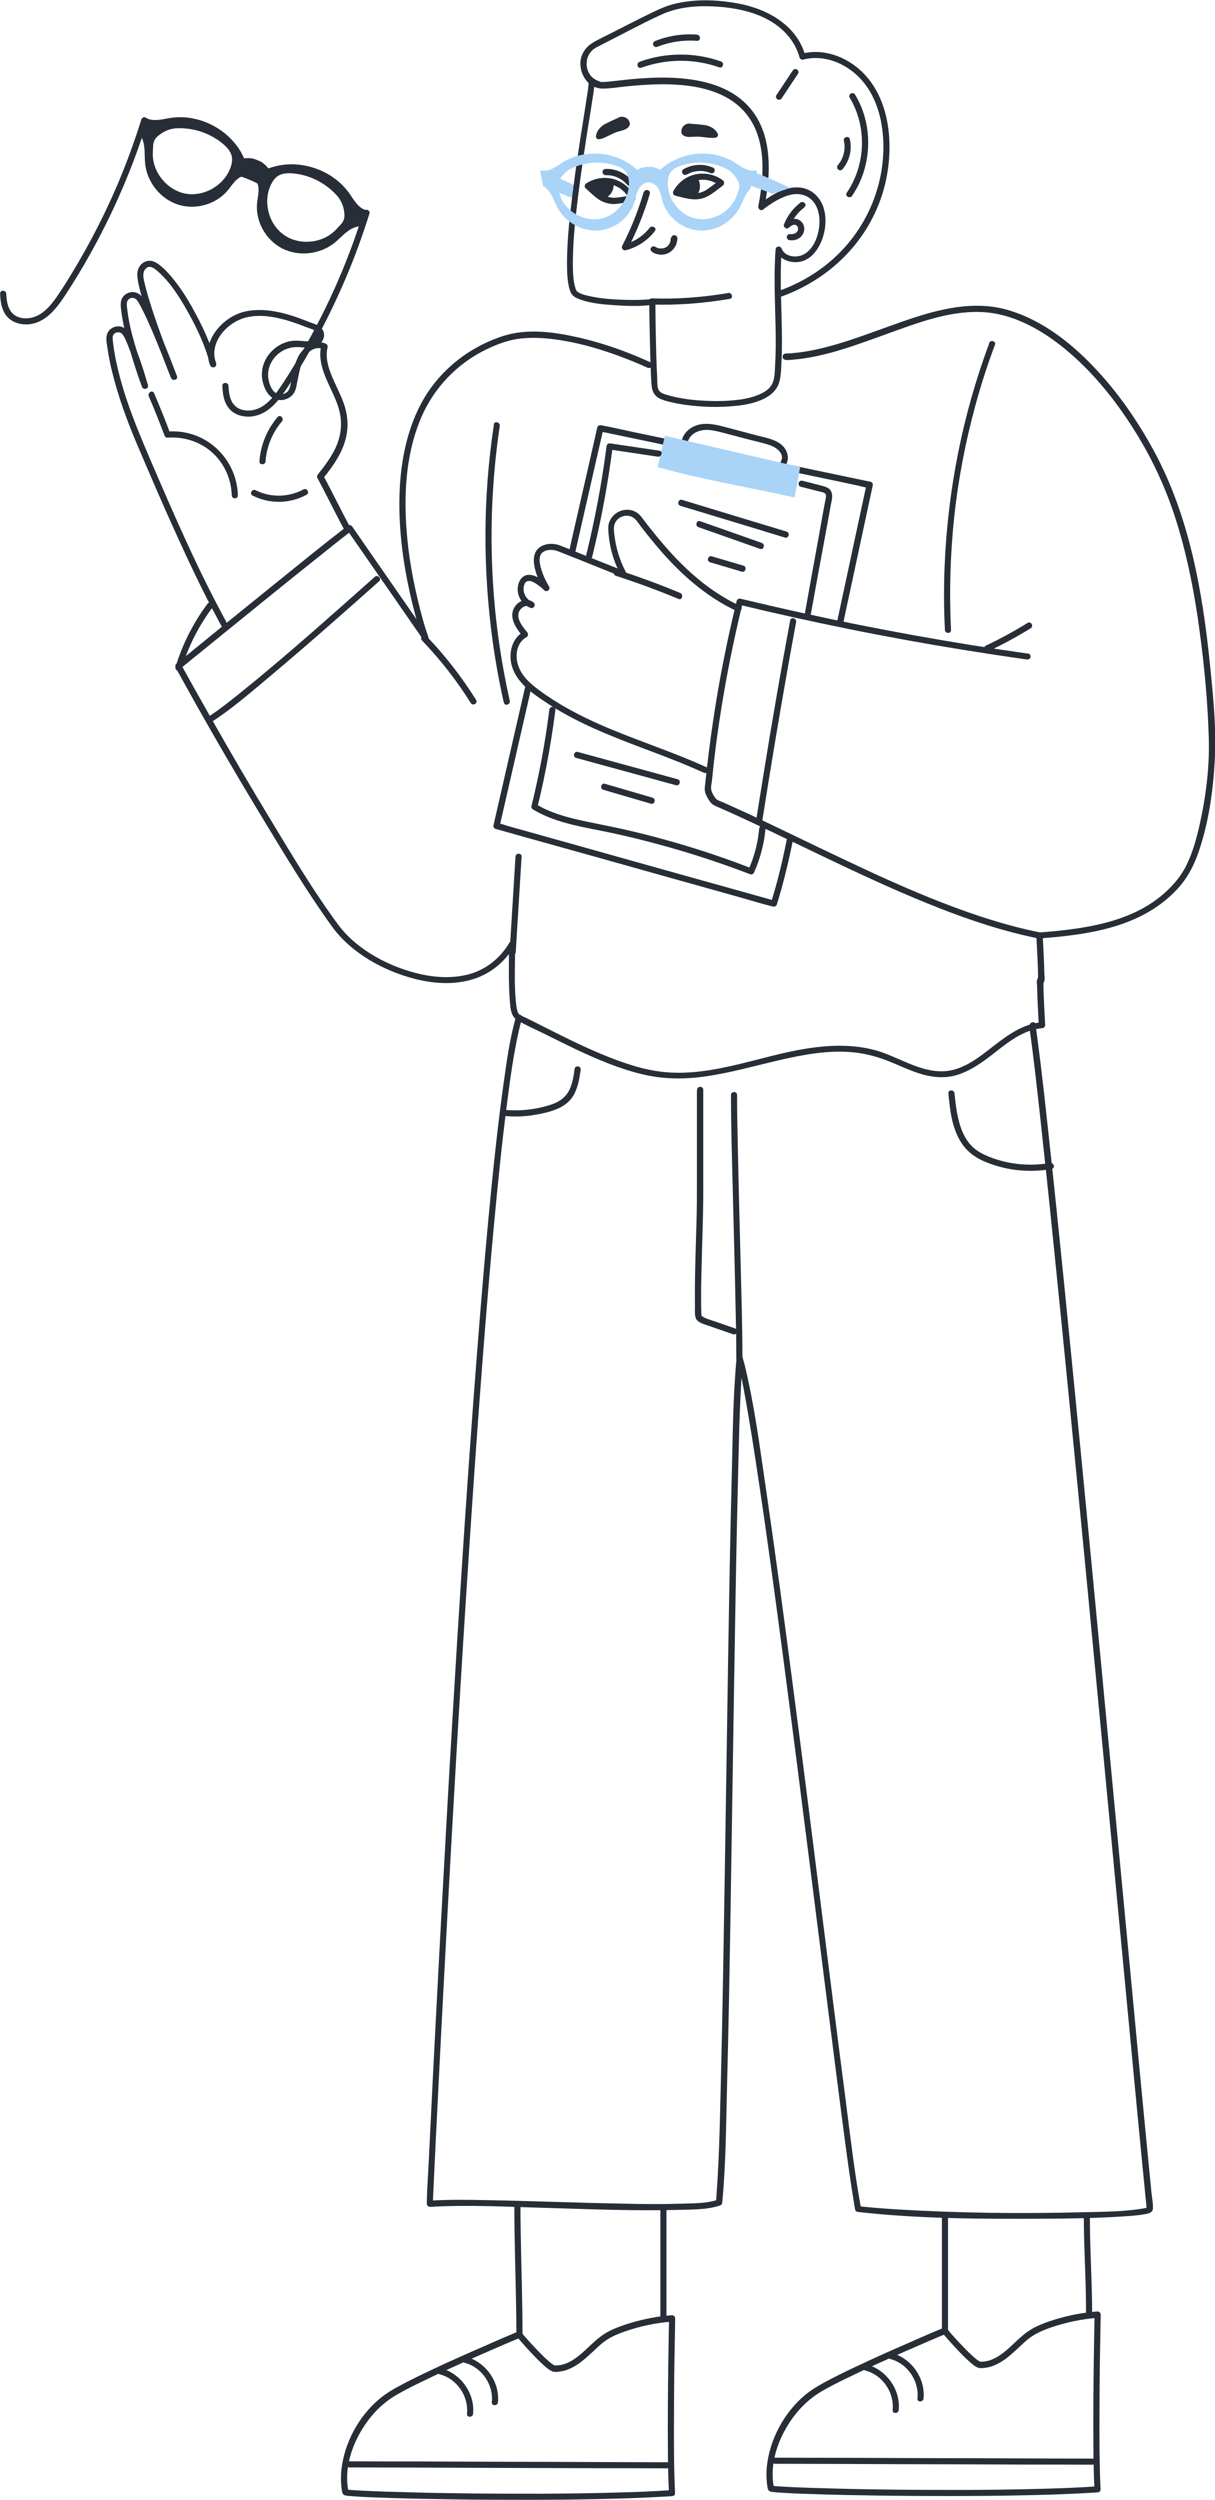 <?xml version="1.0" encoding="UTF-8"?> <svg xmlns="http://www.w3.org/2000/svg" id="_Слой_2" viewBox="0 0 93.43 192.19"> <defs> <style>.cls-1{fill:#a9d4f7;}.cls-2{fill:#272e38;}</style> </defs> <g id="_Слой_2-2"> <g> <path class="cls-2" d="m60.45,35.71c.29-.51.08-1.16-.36-1.52-.53-.44-1.27-.55-1.91-.72-.76-.2-1.51-.4-2.27-.6-.71-.19-1.48-.4-2.21-.21-.61.16-1.17.62-1.28,1.26-.05.3.41.43.46.13.08-.47.46-.79.9-.92.6-.18,1.24-.01,1.82.14.64.17,1.29.34,1.93.51.58.15,1.19.27,1.76.48.45.17,1.07.66.76,1.2-.15.27.26.5.41.24h0Z"></path> <path class="cls-1" d="m44.41,14.37c-.96-.48-1.4-.67-2.43-1l.1,1.09,1.95.78.37-.88Z"></path> <path class="cls-2" d="m45.26,6.39c0,.1-.01.21-.03.31,0,.02,0,.04,0,.06,0,.06,0-.02,0,.01,0,.05-.01.1-.02.14-.02.11-.03.23-.05.34-.1.64-.2,1.28-.3,1.92-.29,1.82-.57,3.64-.8,5.47-.23,1.79-.44,3.6-.46,5.41,0,.64,0,1.29.13,1.91.04.21.1.44.21.62.16.25.47.38.74.47.84.29,1.77.36,2.65.42.84.05,1.69.09,2.53,0,.12-.01.25-.03.37-.05-.1-.08-.2-.15-.3-.23,0,1.07.02,2.14.05,3.21.03,1.06.04,2.13.12,3.19.03.43.18.8.57,1.02.3.16.65.25.98.32.71.17,1.44.26,2.16.31.79.06,1.59.06,2.37,0,.68-.05,1.38-.14,2.02-.36.78-.27,1.52-.71,1.74-1.56.12-.47.13-.98.15-1.46.03-.52.04-1.04.04-1.55,0-2.39-.19-4.77-.02-7.16-.16.02-.31.04-.47.06.3.75,1.14,1.06,1.9.91.88-.18,1.45-1.02,1.72-1.83.26-.78.31-1.69.02-2.46-.31-.8-.98-1.36-1.85-1.42-1.11-.08-2.17.63-3.01,1.26.12.09.23.18.35.27.32-1.56.48-3.2.2-4.78-.2-1.11-.66-2.17-1.43-3-.68-.74-1.55-1.26-2.49-1.59-.95-.34-1.95-.5-2.96-.57-.95-.06-1.9-.04-2.85.03-.74.05-1.47.14-2.2.22-.23.02-.45.05-.68.05-.04,0-.08,0-.12,0-.08,0,.02.02-.03,0-.31-.11-.59-.23-.8-.5-.43-.56-.4-1.4.1-1.9.16-.16.35-.26.55-.36.26-.13.52-.27.78-.4.54-.28,1.08-.56,1.61-.83.81-.41,1.63-.84,2.46-1.21,1.04-.47,2.26-.64,3.43-.62,2.31.03,5.01.55,6.46,2.53.31.42.54.89.68,1.4.03.13.17.2.29.17,1.67-.43,3.43.35,4.52,1.61,1.22,1.4,1.65,3.35,1.64,5.17-.02,3.13-1.33,6.13-3.59,8.29-1.29,1.23-2.84,2.15-4.52,2.74-.29.1-.16.56.13.46,3.13-1.09,5.82-3.33,7.26-6.33.72-1.48,1.12-3.1,1.18-4.74.08-1.92-.3-3.96-1.46-5.53-1.19-1.61-3.29-2.64-5.29-2.12.1.06.19.11.29.17-.63-2.36-2.95-3.63-5.2-4.04-1.26-.23-2.58-.32-3.86-.15-.63.08-1.26.22-1.85.46-.33.13-.65.29-.97.44-.99.48-1.96.98-2.94,1.48-.52.27-1.07.51-1.57.82-.36.22-.63.54-.79.93-.43,1.1.34,2.59,1.61,2.57.57,0,1.15-.1,1.72-.16.89-.09,1.78-.16,2.67-.17,1.01-.01,2.01.05,2.98.25.98.21,1.9.54,2.71,1.13.82.59,1.44,1.44,1.78,2.4.48,1.35.48,2.83.31,4.24-.06.45-.13.9-.22,1.35-.04.18.17.4.35.27.66-.5,1.39-.99,2.21-1.16.72-.15,1.45.11,1.83.77.33.57.37,1.29.26,1.93-.13.7-.45,1.48-1.09,1.86-.54.33-1.49.27-1.76-.4-.1-.25-.45-.21-.47.06-.15,1.99-.04,3.99,0,5.99.02,1,.02,2-.04,2.99-.03.44-.02.94-.22,1.35-.17.35-.49.57-.83.74-.57.28-1.21.42-1.84.49-.74.09-1.48.11-2.22.08-.71-.02-1.42-.08-2.12-.21-.3-.05-.61-.12-.9-.2-.32-.09-.75-.17-.86-.52-.08-.23-.06-.49-.07-.73-.01-.29-.02-.57-.04-.86-.02-.56-.04-1.12-.05-1.68-.03-1.14-.05-2.27-.05-3.41,0-.16-.15-.26-.3-.23-.14.03-.16.03-.3.04-.16.02-.33.02-.49.03-.43.02-.86.01-1.29,0-.92-.03-1.85-.09-2.75-.3-.3-.07-.61-.14-.86-.32-.04-.03-.09-.09-.11-.14.01.03-.01-.03-.02-.04,0-.02-.02-.04-.02-.07-.02-.05-.03-.1-.05-.16-.14-.54-.15-1.11-.16-1.7,0-1.74.19-3.49.4-5.21.22-1.81.5-3.61.78-5.41.11-.67.22-1.34.32-2.01.06-.39.13-.78.16-1.18,0-.04,0-.07,0-.11-.01-.3-.49-.31-.47,0h0Z"></path> <path class="cls-2" d="m55.58,13.86c-.61-.46-1.43-.62-2.17-.44-.69.17-1.29.65-1.63,1.27-.07.13-.01.31.14.35.67.16,1.37.41,2.06.22.6-.16,1.11-.63,1.6-.99.24-.18,0-.59-.24-.41-.2.15-.4.29-.6.44-.26.19-.52.4-.83.49-.61.19-1.26-.06-1.86-.21.05.12.09.23.14.35.29-.52.77-.9,1.35-1.05.63-.16,1.29,0,1.8.39.24.18.48-.23.24-.41Z"></path> <path class="cls-2" d="m53.65,13.72c.25.37.23.91-.05,1.26-.91.15-1.01-.28-1.49-.26.34-.42.92-.87,1.42-1.05l.11.05Z"></path> <path class="cls-2" d="m52.81,13.42c.54-.31,1.23-.37,1.8-.12.12.05.25.04.32-.09.06-.1.03-.27-.09-.32-.74-.32-1.59-.28-2.28.12-.26.15-.03.56.24.41h0Z"></path> <path class="cls-2" d="m48.82,15.15c-.3-.64-.87-1.13-1.53-1.35-.73-.24-1.57-.12-2.21.3-.12.08-.17.27-.05.37.32.29.64.61,1,.86.39.26.88.39,1.34.35.21-.02.42-.06.63-.09.23-.03.46-.06.69-.1.13-.02.2-.18.17-.29-.04-.14-.17-.18-.29-.17-.25.04-.5.07-.75.11-.32.05-.6.1-.92.03-.62-.13-1.07-.64-1.52-1.04-.02.12-.03.25-.05.37.55-.36,1.23-.46,1.85-.26.56.18,1,.61,1.25,1.13.13.28.54.04.41-.24Z"></path> <path class="cls-2" d="m47.18,14.13c.05.45-.21.91-.63,1.09-.87-.29-.76-.72-1.2-.92.49-.22,1.22-.34,1.75-.26l.07.1Z"></path> <path class="cls-2" d="m46.56,13.47c.65-.03,1.28.26,1.7.77.08.1.25.08.34,0,.1-.1.08-.24,0-.34-.49-.6-1.26-.94-2.03-.91-.13,0-.24.11-.24.24,0,.12.11.24.24.24h0Z"></path> <path class="cls-2" d="m53.06,9.5c-.38-.03-.71.29-.66.67,0,.07.03.13.07.17.12.13.31.18.48.19.18,0,.35-.02.53-.02.47-.02.95.11,1.42.09.12,0,.26-.04.3-.15.03-.08,0-.18-.05-.25-.16-.27-.45-.45-.75-.54-.19-.06-.89-.12-1.34-.15Z"></path> <path class="cls-2" d="m47.57,9.03c.35-.15.77.03.85.4.02.07.02.14,0,.19-.07.17-.23.28-.39.35-.16.07-.34.1-.51.15-.45.14-.85.42-1.31.56-.11.03-.25.05-.33-.04-.06-.07-.06-.17-.04-.25.06-.31.27-.57.53-.76.16-.12.8-.41,1.21-.59Z"></path> <path class="cls-2" d="m61.58,15.55c-.59.45-1.03,1.03-1.3,1.71-.04.1.03.22.11.27.1.06.21.03.29-.04.12-.1.27-.22.43-.21.12,0,.22.11.25.23.08.32-.28.53-.56.49-.13-.02-.25.03-.29.17-.03.11.04.27.17.29.32.05.64-.01.89-.24.22-.21.33-.54.25-.83-.07-.28-.32-.52-.61-.56-.34-.05-.63.13-.87.34l.4.23c.22-.56.6-1.06,1.08-1.43.1-.08.16-.2.09-.32-.06-.1-.22-.16-.32-.09h0Z"></path> <path class="cls-2" d="m60.4,27.69c2.63-.1,5.14-1.06,7.59-1.94,2.37-.85,4.88-1.86,7.45-1.76,2.51.09,4.86,1.47,6.72,3.06,2.02,1.72,3.7,3.84,5.1,6.08,1.4,2.23,2.48,4.6,3.25,7.11.84,2.73,1.38,5.56,1.75,8.39.36,2.66.61,5.37.69,8.05.07,2.2-.2,4.44-.67,6.58-.23,1.05-.51,2.1-.96,3.08-.47,1.03-1.21,1.87-2.08,2.58-2.06,1.67-4.75,2.28-7.33,2.58-.66.08-1.32.14-1.98.19-.12,0-.24.1-.24.24.05.93.1,1.87.13,2.8,0,.18,0,.35,0,.53,0,.02-.02.09,0,.11-.05-.1.42-.23.42-.08,0-.19-.31-.21-.41-.11-.15.14-.09.49-.08.66.02,1,.08,1.99.13,2.99l.24-.24c-1.44.12-2.61.97-3.72,1.83-1.12.87-2.34,1.87-3.82,1.94-1.88.08-3.53-1.14-5.28-1.62-1.74-.47-3.55-.4-5.31-.12-3.57.57-7.15,2.14-10.82,1.81-1.68-.15-3.32-.73-4.87-1.37-1.6-.66-3.15-1.45-4.7-2.23-.39-.2-.77-.39-1.16-.58-.16-.08-.43-.18-.53-.28-.13-.14-.18-.46-.21-.69-.19-1.54-.08-3.14-.09-4.68,0-.24-.32-.32-.44-.12-.69,1.16-1.73,2.02-3.03,2.4-1.23.35-2.54.29-3.78.02-2.37-.53-4.91-1.85-6.38-3.84-1.89-2.57-3.54-5.34-5.19-8.07-1.56-2.57-3.07-5.16-4.55-7.77-.78-1.37-1.55-2.74-2.31-4.12-.01.1-.02.19-.04.29,1.26-1.02,2.51-2.04,3.77-3.06,2.25-1.83,4.51-3.66,6.78-5.47.85-.68,1.7-1.37,2.57-2.03-.11-.03-.22-.06-.32-.09,1.64,2.37,3.29,4.74,4.93,7.11.29.42.59.85.88,1.27.14.21.53.09.43-.18-.32-.89-.56-1.81-.78-2.73-.51-2.09-.85-4.22-.94-6.37-.11-2.49.12-5.06,1.04-7.4.98-2.49,2.82-4.47,5.24-5.62.73-.35,1.51-.64,2.31-.76.94-.14,1.92-.09,2.86.03,2.02.27,4.01.89,5.9,1.65.41.17.82.34,1.23.53.28.13.52-.28.24-.41-1.81-.83-3.71-1.51-5.66-1.94-1.83-.41-3.88-.68-5.71-.08-2.67.88-4.93,2.68-6.27,5.17-1.22,2.29-1.65,4.93-1.68,7.5-.02,2.34.28,4.67.78,6.95.17.8.38,1.6.6,2.39.07.25.15.5.23.75.04.12.06.3.13.4,0,.01.01.04.02.05.14-.06.29-.12.43-.18-1.64-2.37-3.29-4.74-4.93-7.11-.29-.42-.59-.85-.88-1.27-.07-.1-.22-.17-.32-.09-1.86,1.41-3.66,2.9-5.48,4.36-2.12,1.71-4.24,3.43-6.35,5.15-.46.38-.92.75-1.39,1.13-.08.07-.08.2-.04.29,2.12,3.88,4.34,7.71,6.63,11.49,1.72,2.84,3.44,5.71,5.38,8.4,1.47,2.04,3.95,3.41,6.35,4.03,1.4.36,2.9.48,4.31.09,1.46-.4,2.63-1.35,3.4-2.64l-.44-.12c0,1.48-.05,2.98.07,4.46.04.5.09,1.11.56,1.39.71.42,1.49.75,2.23,1.12.78.39,1.57.78,2.36,1.16,1.57.73,3.18,1.42,4.86,1.84,1.68.43,3.35.45,5.06.2,1.89-.27,3.74-.8,5.59-1.23,1.86-.43,3.78-.8,5.7-.62.95.09,1.87.33,2.75.68.88.35,1.73.78,2.65,1.03.9.25,1.84.3,2.73,0,.77-.25,1.46-.69,2.11-1.16,1.31-.96,2.62-2.26,4.32-2.4.12-.01.24-.1.24-.24-.05-.93-.1-1.87-.13-2.8,0-.18,0-.35,0-.53,0-.02.02-.09,0-.11.05.1-.42.23-.42.08,0,.19.31.21.41.11.15-.14.09-.49.08-.66-.02-1-.08-1.99-.13-2.99-.08.08-.16.16-.24.24,2.65-.21,5.38-.52,7.79-1.72,1.16-.58,2.21-1.37,3.05-2.36.65-.77,1.07-1.66,1.4-2.6.76-2.22,1.1-4.63,1.23-6.97.14-2.48-.12-4.99-.37-7.45-.57-5.6-1.59-11.37-4.3-16.37-1.28-2.36-2.83-4.6-4.7-6.54-1.77-1.85-3.9-3.49-6.37-4.26-2.46-.76-4.93-.25-7.32.52-2.64.85-5.2,2-7.93,2.54-.66.13-1.34.22-2.01.24-.3.01-.31.49,0,.47h0Z"></path> <path class="cls-2" d="m26.91,40.5c-.71-1.31-1.35-2.65-2.06-3.96-.01.1-.02.19-.04.29.91-1.13,1.78-2.35,1.9-3.85.06-.72-.07-1.44-.33-2.11-.25-.67-.59-1.29-.86-1.95-.29-.7-.51-1.46-.33-2.22.03-.14-.04-.24-.17-.29-.9-.38-1.8.35-2.15,1.14-.28.62-.38,1.32-.52,1.98-.05.23-.09.46-.29.62-.22.18-.54.23-.79.1-.38-.19-.57-.74-.63-1.13-.07-.45.02-.91.25-1.31.43-.75,1.24-1.18,2.1-1.12.49.03,1,.11,1.46-.15.38-.22.6-.71.39-1.13-.2-.39-.68-.51-1.05-.65-.53-.21-1.06-.41-1.61-.57-1.06-.31-2.19-.48-3.29-.25-1.74.37-3.47,2.29-2.73,4.14.11.28.54.18.46-.13-.39-1.51-1.09-2.97-1.85-4.33-.4-.71-.84-1.41-1.35-2.05-.22-.28-.46-.56-.71-.81-.25-.24-.54-.5-.86-.64-.45-.19-.95.02-1.17.46-.15.29-.14.59-.09.9.07.5.21.98.35,1.47.37,1.26.82,2.51,1.29,3.74.3.79.6,1.58.92,2.36.11.28.57.16.46-.13-.67-1.76-1.36-3.53-2.19-5.22-.17-.34-.34-.76-.63-1.02-.52-.46-1.38-.17-1.49.52-.04.27,0,.55.04.82.04.32.1.63.16.95.14.67.32,1.34.51,2,.27.93.57,1.86.91,2.77.1.28.54.17.46-.13-.37-1.27-.78-2.57-1.36-3.77-.16-.34-.36-.66-.76-.74-.36-.06-.75.1-.95.42-.23.39-.09.92-.03,1.34.08.54.18,1.07.31,1.59.48,2.01,1.2,3.96,2.01,5.86.95,2.22,1.9,4.44,2.9,6.64,1,2.21,2.04,4.41,3.19,6.55.13.25.27.5.41.75.15.27.56.03.41-.24-2.22-4.04-4.07-8.29-5.89-12.53-.78-1.82-1.55-3.64-2.13-5.54-.3-1-.56-2.01-.72-3.04-.04-.23-.07-.47-.09-.7-.02-.17-.05-.35.07-.5.18-.22.53-.2.69.03.22.32.36.73.5,1.08.17.44.33.88.48,1.33.18.52.34,1.04.5,1.57.15-.04.3-.08.46-.13-.25-.69-.49-1.39-.7-2.09-.37-1.17-.74-2.39-.88-3.61-.03-.22-.09-.54,0-.74.1-.21.37-.3.58-.19.15.08.24.25.32.39.1.17.19.35.28.53.49.98.91,2,1.32,3.02.29.72.58,1.43.85,2.16.15-.04.3-.08.46-.13-.71-1.74-1.38-3.5-1.96-5.29-.17-.54-.34-1.08-.47-1.63-.1-.41-.32-1.03.05-1.37.33-.3.72.07.97.29.23.21.45.44.65.67.5.59.92,1.23,1.31,1.89.84,1.43,1.6,2.98,2.01,4.59.15-.04.3-.08.46-.13-.63-1.57.83-3.17,2.29-3.53,1.04-.26,2.13-.07,3.14.22.52.15,1.03.34,1.54.54.26.1.93.24.84.65-.1.51-.88.43-1.25.39-.45-.04-.88-.03-1.3.14-.76.29-1.39.92-1.64,1.71-.14.44-.15.92-.03,1.36.11.41.31.86.66,1.12.55.4,1.35.24,1.72-.32.15-.23.19-.5.24-.77.06-.27.11-.55.17-.82.11-.51.25-1.07.62-1.45.32-.34.8-.53,1.25-.34-.06-.1-.11-.19-.17-.29-.33,1.38.42,2.65.96,3.86.29.64.52,1.3.55,2.01.03.69-.12,1.37-.41,2-.35.75-.85,1.41-1.36,2.05-.07.09-.09.19-.04.29.71,1.31,1.35,2.65,2.06,3.96.15.27.55.03.41-.24h0Z"></path> <path class="cls-2" d="m79.05,50.25c-2.9-.41-5.79-.87-8.67-1.39s-5.75-1.09-8.61-1.72c-1.61-.35-3.22-.73-4.83-1.11-.12-.03-.26.04-.29.17-.75,3.06-1.36,6.15-1.82,9.26-.23,1.56-.43,3.12-.59,4.69-.03.27-.09.55,0,.82.08.22.2.44.33.63.15.21.29.3.52.4.29.13.58.25.87.38,2.51,1.13,4.98,2.34,7.47,3.53,2.56,1.22,5.12,2.42,7.75,3.49,2.52,1.03,5.09,1.94,7.75,2.55.31.07.61.14.92.2.3.06.43-.4.13-.46-2.57-.52-5.08-1.34-7.52-2.29-2.61-1.01-5.15-2.18-7.68-3.38-2.46-1.16-4.9-2.37-7.36-3.51-.59-.27-1.18-.54-1.78-.81-.21-.09-.48-.16-.61-.32-.13-.16-.24-.36-.31-.55-.09-.24,0-.57.03-.84.04-.38.08-.77.12-1.15.09-.77.18-1.54.29-2.31.42-3.05.99-6.09,1.69-9.09.09-.38.18-.75.27-1.12-.1.06-.19.11-.29.17,2.85.69,5.71,1.32,8.58,1.9,2.87.58,5.75,1.1,8.64,1.57,1.63.26,3.26.51,4.9.74.13.02.25-.03.29-.17.03-.11-.04-.27-.17-.29h0Z"></path> <path class="cls-2" d="m64.84,47.9l.77-3.58,1.22-5.69c.09-.43.19-.87.28-1.3.03-.12-.03-.26-.17-.29-.69-.14-1.37-.29-2.06-.43-1.65-.35-3.3-.69-4.95-1.04-1.99-.42-3.99-.84-5.99-1.26-1.72-.36-3.45-.72-5.17-1.08-.84-.18-1.67-.37-2.51-.53-.16-.03-.3.03-.33.16-.24,1.06-.48,2.12-.72,3.17-.39,1.69-.77,3.39-1.16,5.08-.09.39-.18.77-.26,1.16-.07.3.39.42.46.13.24-1.06.48-2.12.72-3.17.39-1.69.77-3.39,1.16-5.08.09-.39.18-.77.26-1.16l-.29.17c.69.14,1.37.29,2.06.43,1.65.35,3.3.69,4.95,1.04,2,.42,3.99.84,5.99,1.26,1.72.36,3.45.72,5.17,1.08.56.12,1.13.24,1.69.36.26.06.55.15.81.17-.02-.09-.08-.19-.13-.28l-.77,3.58-1.22,5.69c-.09.43-.19.87-.28,1.3-.06.3.39.42.46.13h0Z"></path> <path class="cls-2" d="m60.51,64.5c-.33,1.66-.72,3.31-1.23,4.92.1-.06.19-.11.29-.17-.71-.2-1.42-.4-2.13-.6-1.7-.47-3.39-.95-5.09-1.42-2.06-.58-4.12-1.15-6.17-1.73-1.77-.5-3.54-.99-5.32-1.49-.58-.16-1.17-.33-1.75-.49-.27-.08-.55-.19-.83-.23.02.09.07.18.13.28l.82-3.58c.43-1.89.87-3.79,1.3-5.68l.3-1.31c.07-.3-.39-.42-.46-.13-.27,1.19-.55,2.39-.82,3.58-.43,1.89-.87,3.79-1.3,5.68l-.3,1.31c-.03.13.04.26.17.29.71.2,1.42.4,2.13.6,1.7.47,3.39.95,5.09,1.42,2.06.58,4.12,1.15,6.17,1.73,1.77.5,3.55.99,5.32,1.49.86.24,1.71.51,2.58.72.16.05.29-.03.33-.16.5-1.61.9-3.27,1.23-4.92.06-.3-.4-.43-.46-.13h0Z"></path> <path class="cls-1" d="m61.53,35.92l-.43,2.33c-3.52-.8-7.05-1.35-10.53-2.34l.56-2.41,10.41,2.42Z"></path> <path class="cls-2" d="m56.93,46.59c-2.26-1.04-4.14-2.7-5.76-4.56-.42-.48-.82-.97-1.21-1.46-.19-.24-.38-.49-.56-.73-.14-.19-.3-.36-.51-.48-.76-.42-1.74-.03-2.04.78-.1.27-.08.55-.06.83.03.39.09.77.17,1.15.17.75.44,1.47.81,2.15.09-.12.18-.23.27-.35-1.19-.47-2.37-.94-3.56-1.42-.47-.19-.94-.38-1.41-.56-.52-.2-1.15-.18-1.6.16-.34.25-.44.68-.42,1.08.05.75.39,1.51.78,2.15.12-.1.25-.19.37-.29-.35-.35-.83-.74-1.34-.83-.87-.16-1.22.86-.98,1.56.15.45.49.82.94.97.22.07.4-.24.23-.4-.52-.47-1.29-.11-1.55.46-.36.77.24,1.57.71,2.14.02-.12.03-.25.05-.37-.95.52-1.19,1.77-.87,2.73.4,1.22,1.55,2.01,2.56,2.68,2.36,1.58,5.01,2.61,7.66,3.61,1.52.57,3.03,1.14,4.51,1.82.28.13.52-.28.24-.41-2.45-1.12-5.02-1.95-7.51-2.99-1.24-.52-2.46-1.1-3.62-1.78-.57-.34-1.13-.7-1.67-1.09-.49-.36-.98-.75-1.34-1.25-.34-.48-.53-1.03-.49-1.62.04-.53.29-1.03.76-1.29.14-.08.14-.26.05-.37-.32-.39-.79-.94-.66-1.49.07-.3.53-.71.83-.44l.23-.4c-.36-.12-.61-.47-.67-.84-.04-.25.02-.71.33-.77.28-.05.6.19.81.34.16.11.31.24.44.37.19.19.51-.05.37-.29-.3-.5-.56-1.07-.68-1.65-.06-.29-.1-.7.14-.93.33-.31.87-.27,1.25-.12,1.2.47,2.39.95,3.58,1.43.46.18.92.36,1.37.55.2.08.36-.18.27-.35-.31-.57-.54-1.17-.7-1.79-.08-.3-.14-.61-.18-.92-.04-.27-.09-.57-.05-.84.09-.71.99-1.08,1.55-.62.2.16.34.4.49.6.18.23.36.46.54.69.37.46.74.91,1.13,1.35.76.86,1.58,1.68,2.47,2.41,1,.82,2.08,1.54,3.26,2.08.28.13.52-.28.24-.41h0Z"></path> <path class="cls-2" d="m10.98,9.04c.07-.04.16-.04.22,0,.5.33,1.2.15,1.82.04,2.31-.4,4.81.94,5.75,3.09.29-.03.63-.02.89.09.1.04.2.08.3.12.26.11.5.35.68.57,2.19-.83,4.9.02,6.24,1.94.35.51.71,1.15,1.3,1.27.08.02.14.08.16.16-.29.43-.43.65-.72,1.08-.31.04-.61.18-.87.37-.37.27-.68.62-1.04.91-1.11.88-2.74,1.07-4.01.42-1.26-.64-2.08-2.1-1.93-3.51.05-.49.21-1.01.03-1.47-.03-.07-1.2-.56-1.26-.53-.45.2-.71.67-1.03,1.05-.9,1.09-2.51,1.53-3.85,1.08-1.35-.45-2.36-1.74-2.5-3.15-.05-.46-.01-.92-.08-1.38-.05-.31-.16-.63-.35-.88.11-.51.16-.76.26-1.27Zm10.84,9.01c1.18.84,2.97.68,3.98-.36.48-.53.76-.67.67-1.38-.06-.5-.27-.97-.61-1.33-.87-.94-2.09-1.55-3.37-1.65-.37-.03-.77-.01-1.09.18-.25.15-.42.4-.55.66-.65,1.3-.21,3.04.97,3.88Zm-7.54-3.16c1.43.25,2.97-.65,3.45-2.02.1-.27.15-.57.09-.86-.08-.37-.35-.66-.63-.91-.97-.84-2.26-1.28-3.54-1.24-.5.01-.98.19-1.38.5-.57.42-.48.73-.52,1.44-.03,1.45,1.11,2.83,2.53,3.09Z"></path> <path class="cls-1" d="m41.73,13.1c.52.1,1.03-.29,1.5-.59,1.75-1.12,4.25-.88,5.76.55.22-.12.51-.23.75-.23.1,0,.19,0,.28,0,.25,0,.53.11.75.23,1.51-1.43,4-1.67,5.76-.55.46.3.98.69,1.5.59.07-.01.14.02.18.07v.11c-.19.44-.35.83-.54,1.27-.1.1-.19.22-.27.35-.21.35-.34.74-.54,1.1-.6,1.1-1.87,1.81-3.12,1.72s-2.41-1-2.78-2.2c-.17-.55-.2-1.2-.85-1.46-.15-.06-.32-.06-.47,0-.65.27-.68.91-.85,1.46-.36,1.2-1.52,2.11-2.77,2.2s-2.52-.61-3.13-1.72c-.2-.36-.33-.75-.54-1.1-.15-.24-.35-.46-.59-.6-.09-.45-.13-.68-.22-1.13.04-.06.11-.09.18-.07Zm11.75,3.7c1.25.28,2.65-.46,3.13-1.66.21-.59.39-.81.07-1.35-.22-.39-.55-.7-.96-.88-1.03-.47-2.24-.54-3.31-.19-.32.1-.64.25-.83.52-.15.21-.21.47-.22.73-.08,1.28.87,2.55,2.12,2.83Zm-10.37-1.65c.47,1.19,1.88,1.93,3.13,1.65,1.25-.28,2.2-1.55,2.12-2.83-.02-.26-.07-.52-.22-.73-.19-.27-.51-.42-.83-.52-1.08-.35-2.28-.27-3.31.2-.4.18-.74.5-.95.88-.32.54-.14.76.07,1.35Z"></path> <path class="cls-2" d="m27.95,16.3c-.86,2.77-1.95,5.47-3.26,8.06-.65,1.29-1.35,2.55-2.1,3.78-.36.59-.73,1.19-1.13,1.76-.36.53-.78,1.04-1.33,1.37-.51.3-1.19.41-1.74.15-.67-.32-.79-1.08-.82-1.75-.01-.3-.49-.31-.47,0,.02.66.13,1.37.62,1.85.42.42,1.05.56,1.62.5,1.4-.16,2.23-1.41,2.94-2.5,1.68-2.6,3.13-5.35,4.34-8.21.68-1.6,1.27-3.23,1.79-4.89.09-.29-.37-.42-.46-.13h0Z"></path> <path class="cls-2" d="m10.86,9.21c-.86,2.77-1.95,5.47-3.26,8.06-.65,1.29-1.35,2.55-2.1,3.78-.36.59-.73,1.19-1.13,1.76-.36.53-.78,1.04-1.33,1.37-.51.3-1.19.41-1.74.15-.67-.32-.79-1.08-.82-1.75-.01-.3-.49-.31-.47,0,.02.66.13,1.37.62,1.85.42.41,1.05.56,1.62.5,1.4-.16,2.23-1.41,2.94-2.5,1.68-2.6,3.13-5.35,4.34-8.21.68-1.6,1.27-3.23,1.79-4.89.09-.29-.37-.42-.46-.13h0Z"></path> <path class="cls-2" d="m79.15,78.91c.3,2.14.54,4.3.78,6.45.37,3.38.73,6.76,1.07,10.14.43,4.2.85,8.4,1.26,12.59.46,4.66.91,9.32,1.36,13.98.45,4.72.9,9.45,1.35,14.17.42,4.38.83,8.76,1.25,13.15.35,3.69.7,7.38,1.05,11.07.25,2.59.49,5.18.75,7.77.04.43.08.85.13,1.28,0,.07,0,.21.03.27.05.1-.04.02.03-.03.09-.06.03-.03.02-.04.02.01-.06.02-.12.04-.09.02-.17.04-.26.05-1.49.25-3.05.24-4.55.28-4.82.12-9.67.07-14.49-.23-.94-.06-1.89-.13-2.83-.24l.23.17c-.52-2.82-.84-5.69-1.21-8.54-.64-4.94-1.26-9.87-1.88-14.81-.71-5.64-1.42-11.28-2.16-16.91-.66-5.07-1.34-10.14-2.08-15.19-.46-3.13-.87-6.32-1.62-9.4-.05-.19-.1-.38-.15-.56-.08-.27-.44-.2-.47.06-.27,2.86-.29,5.75-.36,8.61-.13,4.85-.21,9.69-.29,14.54-.09,5.56-.17,11.11-.26,16.67-.08,4.98-.16,9.97-.28,14.95-.08,3.17-.12,6.36-.35,9.52-.01.21-.03.42-.05.62.06-.08.12-.15.17-.23-.86.3-1.86.28-2.75.31-1.5.05-3,.04-4.51,0-3.52-.06-7.03-.21-10.55-.27-1.46-.03-2.92-.05-4.37.04.08.08.16.16.24.24.03-.72.07-1.44.1-2.16.09-1.97.19-3.94.29-5.91.15-2.93.29-5.86.45-8.79.19-3.64.39-7.27.59-10.91.23-4.05.46-8.11.71-12.16.25-4.18.52-8.35.8-12.53.27-4.06.56-8.11.87-12.16.28-3.64.58-7.28.92-10.91.28-2.95.57-5.89.95-8.83.25-1.97.51-3.95.95-5.88.07-.3.14-.59.23-.89s-.37-.42-.46-.13c-.48,1.65-.71,3.38-.95,5.08-.38,2.71-.68,5.43-.95,8.15-.35,3.5-.65,7-.93,10.5-.32,3.97-.61,7.95-.89,11.93-.29,4.18-.56,8.37-.82,12.55-.25,4.11-.5,8.23-.73,12.34-.21,3.77-.42,7.53-.62,11.3-.17,3.14-.33,6.28-.49,9.42-.11,2.23-.22,4.47-.33,6.7-.05,1.05-.13,2.1-.15,3.15,0,.05,0,.09,0,.14,0,.12.11.24.24.24,3-.18,6.04,0,9.05.08,3.35.1,6.7.24,10.05.15,1.04-.03,2.21,0,3.21-.34.11-.04.16-.12.17-.23.27-2.86.29-5.75.36-8.61.13-4.85.21-9.69.29-14.54.09-5.56.17-11.11.26-16.67.08-4.98.16-9.97.28-14.95.08-3.17.12-6.36.35-9.52.01-.21.03-.42.05-.62-.16.02-.31.04-.47.06.31,1.05.5,2.14.69,3.21.31,1.74.59,3.49.85,5.24.75,4.92,1.41,9.85,2.06,14.78.74,5.64,1.46,11.27,2.17,16.91.64,5.08,1.28,10.16,1.93,15.24.41,3.15.79,6.32,1.3,9.46.03.19.06.38.1.57.02.11.13.16.23.17,4.68.53,9.44.54,14.14.52,2.04-.01,4.09-.04,6.13-.17.59-.04,1.19-.07,1.77-.18.29-.05.62-.11.63-.46.01-.4-.08-.83-.12-1.23-.05-.51-.1-1.02-.15-1.54-.12-1.27-.25-2.54-.37-3.81-.33-3.44-.66-6.88-.98-10.32-.41-4.28-.81-8.57-1.22-12.85-.45-4.71-.89-9.41-1.34-14.12-.45-4.75-.91-9.5-1.37-14.25-.43-4.41-.87-8.83-1.31-13.24-.37-3.65-.74-7.29-1.14-10.94-.27-2.5-.54-5.01-.87-7.5-.05-.4-.11-.81-.16-1.21-.04-.3-.5-.17-.46.13h0Z"></path> <path class="cls-2" d="m55.99,22.53c-1.93.32-3.89.48-5.85.41-.31-.01-.3.46,0,.47,2,.07,4-.1,5.98-.43.3-.05.17-.51-.13-.46h0Z"></path> <path class="cls-2" d="m11.44,30.47c.43.99.83,2,1.21,3.01.03.09.12.18.23.17,1.25-.1,2.53.31,3.46,1.16.91.83,1.45,2.03,1.48,3.27,0,.3.48.31.47,0-.05-2.18-1.52-4.11-3.61-4.72-.58-.17-1.2-.23-1.81-.18.08.06.15.12.23.17-.39-1.05-.81-2.09-1.25-3.12-.12-.28-.53-.04-.41.24h0Z"></path> <path class="cls-2" d="m23.33,37.63c-1.12.61-2.53.64-3.67.06-.27-.14-.51.27-.24.41,1.3.66,2.87.64,4.15-.06.27-.15.03-.56-.24-.41h0Z"></path> <path class="cls-2" d="m21.35,32.06c-.82.96-1.31,2.15-1.4,3.41-.02.3.45.3.47,0,.08-1.13.53-2.22,1.26-3.07.2-.23-.14-.57-.34-.34h0Z"></path> <path class="cls-2" d="m52.31,45.59c-1.58-.66-3.19-1.25-4.82-1.78-.29-.09-.42.36-.13.46,1.63.53,3.24,1.12,4.82,1.78.28.12.4-.34.13-.46h0Z"></path> <path class="cls-2" d="m79.02,47.89c-1.03.64-2.1,1.22-3.2,1.74-.28.13-.03.54.24.41,1.1-.52,2.16-1.1,3.2-1.74.26-.16.02-.57-.24-.41h0Z"></path> <path class="cls-2" d="m60.76,47.7c-.73,3.94-1.41,7.88-2.05,11.84-.18,1.12-.36,2.24-.54,3.36-.05.3.41.43.46.13.62-3.96,1.28-7.91,1.98-11.85.2-1.12.4-2.23.61-3.35.06-.3-.4-.43-.46-.13h0Z"></path> <path class="cls-2" d="m32.45,49.24c1.41,1.47,2.67,3.08,3.75,4.81.16.26.57.02.41-.24-1.1-1.76-2.38-3.41-3.82-4.91-.21-.22-.55.12-.34.34h0Z"></path> <path class="cls-2" d="m39.64,65.86c-.15,2.44-.3,4.89-.45,7.33-.02.3.46.3.47,0,.15-2.44.3-4.89.45-7.33.02-.3-.46-.3-.47,0h0Z"></path> <path class="cls-2" d="m37.98,32.64c-.42,2.77-.64,5.57-.65,8.37-.01,2.79.18,5.58.56,8.34.22,1.56.5,3.12.85,4.66.07.3.52.17.46-.13-.6-2.69-1.02-5.42-1.23-8.18-.21-2.76-.23-5.53-.04-8.29.1-1.55.27-3.1.5-4.65.04-.3-.41-.43-.46-.13h0Z"></path> <path class="cls-2" d="m28.81,44.36c-3.43,3.04-6.85,6.11-10.42,8.98-.78.62-1.56,1.25-2.4,1.78-.26.16-.02.57.24.41,1.52-.97,2.9-2.17,4.29-3.33,1.85-1.55,3.68-3.13,5.49-4.73,1.05-.92,2.1-1.85,3.14-2.78.23-.2-.11-.54-.34-.34h0Z"></path> <path class="cls-2" d="m76.07,26.39c-1.02,2.74-1.82,5.55-2.39,8.41-.57,2.86-.92,5.76-1.04,8.68-.07,1.65-.06,3.3.02,4.95.02.3.49.31.47,0-.14-2.9-.06-5.82.25-8.71.31-2.88.86-5.74,1.62-8.53.43-1.58.93-3.14,1.51-4.68.11-.29-.35-.41-.46-.13h0Z"></path> <path class="cls-2" d="m53.59,83.8c0,2.38,0,4.76,0,7.14,0,.98,0,1.96-.03,2.95-.06,2.18-.15,4.36-.12,6.54,0,.27-.03.61.05.88.11.37.67.5.98.61l1.9.66c.29.1.41-.36.13-.46-.55-.19-1.1-.38-1.65-.57-.24-.08-.49-.15-.71-.26-.08-.04-.14-.11-.21-.14-.03-.01.04.07.01.02,0-.05,0,.02,0-.04,0-.06,0-.11-.01-.17,0-.15-.01-.3-.01-.46-.02-1.02,0-2.03.03-3.05.04-1.94.13-3.87.13-5.81,0-2.62,0-5.23,0-7.85,0-.31-.47-.31-.47,0h0Z"></path> <path class="cls-2" d="m56.21,84.19c0,2.48.08,4.97.14,7.45.08,3.06.16,6.11.22,9.17.03,1.2.05,2.41.05,3.62,0,.31.47.31.47,0,0-2.48-.08-4.97-.14-7.45-.08-3.06-.16-6.11-.22-9.17-.03-1.2-.05-2.41-.05-3.62,0-.31-.47-.31-.47,0h0Z"></path> <path class="cls-2" d="m72.93,84.07c.12,1.32.28,2.75,1.05,3.87.42.62,1,1.04,1.68,1.34.77.33,1.57.55,2.4.66.94.12,1.88.1,2.81-.07.3-.05.17-.51-.13-.46-1.53.27-3.12.12-4.57-.43-.65-.25-1.26-.58-1.69-1.15-.37-.49-.6-1.07-.75-1.66-.18-.69-.26-1.4-.33-2.11-.03-.3-.5-.3-.47,0h0Z"></path> <path class="cls-2" d="m44.19,82.15c-.08.56-.16,1.14-.41,1.65-.27.54-.72.88-1.28,1.08-1.17.41-2.44.56-3.67.45-.3-.03-.3.45,0,.47.67.06,1.33.05,1.99-.04.67-.1,1.37-.23,1.99-.49.59-.24,1.08-.62,1.37-1.2.28-.56.38-1.18.47-1.79.02-.13-.03-.25-.17-.29-.11-.03-.27.04-.29.17h0Z"></path> <path class="cls-2" d="m58.38,63.67c-.09,1.11-.38,2.2-.83,3.21.09-.04.18-.07.27-.11-2.17-.84-4.39-1.58-6.64-2.2-1.11-.31-2.23-.59-3.35-.84-1.08-.24-2.17-.44-3.25-.68-1.17-.26-2.33-.6-3.37-1.23.04.09.07.18.11.27.61-2.48,1.07-4.99,1.39-7.52.04-.3-.44-.3-.47,0-.31,2.49-.77,4.96-1.37,7.39-.03.1.02.21.11.27,1.88,1.13,4.11,1.38,6.21,1.84,2.28.5,4.53,1.11,6.75,1.82,1.26.41,2.52.85,3.76,1.33.09.03.23-.02.27-.11.49-1.1.8-2.25.9-3.45.03-.3-.45-.3-.47,0h0Z"></path> <path class="cls-2" d="m62.33,47.33c.29-1.62.59-3.24.89-4.86.15-.8.29-1.59.44-2.39.07-.41.15-.82.22-1.23.06-.32.18-.7.06-1.01-.14-.37-.54-.44-.88-.53-.45-.12-.91-.23-1.36-.35-.3-.07-.42.38-.13.46.37.09.73.19,1.1.28.17.04.35.09.52.13.13.03.28.07.32.22.03.14-.02.31-.05.45-.04.19-.07.39-.11.58-.07.37-.14.75-.2,1.12-.27,1.49-.54,2.98-.81,4.47-.15.85-.31,1.7-.46,2.55-.05.3.4.43.46.13h0Z"></path> <path class="cls-2" d="m50.7,34.65c-1.25-.19-2.51-.37-3.76-.56-.17-.02-.28.06-.3.23-.36,2.81-.89,5.6-1.56,8.35-.07.3.38.42.46.13.69-2.79,1.21-5.62,1.58-8.48-.1.08-.2.15-.3.23,1.25.19,2.51.37,3.76.56.3.04.43-.41.13-.46h0Z"></path> <path class="cls-2" d="m60.49,40.87c-2.68-.81-5.36-1.62-8.04-2.44-.29-.09-.42.37-.13.46,2.68.81,5.36,1.62,8.04,2.44.29.09.42-.37.13-.46h0Z"></path> <path class="cls-2" d="m58.58,41.74c-1.58-.56-3.16-1.11-4.74-1.67-.29-.1-.41.36-.13.46,1.58.56,3.16,1.11,4.74,1.67.29.1.41-.36.13-.46h0Z"></path> <path class="cls-2" d="m57.17,43.49c-.81-.24-1.63-.48-2.44-.72-.29-.09-.42.37-.13.46.81.24,1.63.48,2.44.72.29.09.42-.37.13-.46h0Z"></path> <path class="cls-2" d="m52.11,59.91l-7.68-2.1c-.29-.08-.42.38-.13.46,2.56.7,5.12,1.4,7.68,2.1.29.08.42-.38.13-.46h0Z"></path> <path class="cls-2" d="m50.18,61.33c-1.22-.36-2.44-.71-3.66-1.07-.29-.09-.42.37-.13.46,1.22.36,2.44.71,3.66,1.07.29.09.42-.37.13-.46h0Z"></path> <path class="cls-1" d="m60.74,14.45c-.96-.48-2.34-1.09-3.37-1.43l-.31,1,2.36.88,1.32-.45Z"></path> <path class="cls-2" d="m49.5,14.76c-.42,1.43-.97,2.81-1.65,4.13-.09.18.06.4.27.35.9-.23,1.68-.75,2.24-1.48.19-.24-.23-.48-.41-.24-.49.63-1.18,1.07-1.95,1.27.09.12.18.23.27.35.7-1.36,1.27-2.78,1.7-4.24.09-.29-.37-.42-.46-.13h0Z"></path> <path class="cls-2" d="m51.57,18.3s0,.05,0,.07c0,0,0,.07,0,.04,0-.02,0,.04,0,.04,0,.02,0,.04-.01.06,0,.02-.01.04-.02.06,0,0-.03.07,0,.03-.01.04-.03.07-.05.11-.02.03-.04.07-.06.1.02-.03-.02.03-.02.03-.01.01-.03.03-.04.04-.01.01-.03.03-.04.04,0,0-.05.04-.03.03.02-.01-.03.02-.03.02-.02.01-.04.03-.06.04-.13.07-.25.1-.41.09-.02,0-.04,0-.06,0-.07,0,.04.01-.03,0-.04,0-.08-.02-.12-.03-.07-.02-.13-.05-.21-.1-.11-.07-.26-.02-.32.08-.07.12-.02.25.09.32.38.26.91.28,1.31.05.39-.22.63-.66.63-1.1,0-.13-.11-.24-.24-.24s-.24.11-.24.24h0Z"></path> <path class="cls-2" d="m60.96,5.42c-.42.63-.84,1.27-1.26,1.9-.07.11-.02.26.09.32.12.07.25.02.32-.08.42-.63.84-1.27,1.26-1.9.07-.11.02-.26-.09-.32-.12-.07-.25-.02-.32.09h0Z"></path> <path class="cls-2" d="m65.34,7.51c1.34,2.23,1.24,5.17-.23,7.31-.17.25.24.49.41.24,1.21-1.76,1.55-4.07.96-6.12-.17-.58-.41-1.15-.73-1.67-.16-.26-.57-.02-.41.24h0Z"></path> <path class="cls-2" d="m64.89,10.82c.15.64-.02,1.35-.45,1.86-.08.1-.1.24,0,.34.08.09.25.1.34,0,.54-.64.76-1.5.57-2.32-.07-.3-.53-.17-.46.13h0Z"></path> <path class="cls-2" d="m55.43,4.72c-2.01-.71-4.25-.7-6.25.03-.28.1-.16.56.13.46,1.93-.7,4.06-.72,6-.03.29.1.41-.36.13-.46h0Z"></path> <path class="cls-2" d="m53.61,2.66c-1.09-.08-2.2.08-3.22.49-.12.05-.2.16-.17.29.03.11.17.21.29.17.98-.39,2.04-.55,3.09-.47.3.02.3-.45,0-.47h0Z"></path> <path class="cls-2" d="m15.97,46.4c-1.1,1.47-1.94,3.12-2.47,4.88-.09.29.37.42.46.13.52-1.72,1.34-3.33,2.42-4.76.18-.24-.23-.48-.41-.24h0Z"></path> <g> <g> <path class="cls-2" d="m51.71,191.44c-1.53.11-3.06.16-4.6.2-1.81.05-3.61.07-5.42.08-1.82,0-3.64,0-5.47-.02-1.61-.02-3.21-.04-4.82-.09-1.16-.03-2.31-.06-3.47-.12-.33-.02-.66-.03-.99-.06-.05,0-.1,0-.15-.02-.02,0-.04,0-.06,0,.06,0,.04,0,0,0-.02,0-.05-.02-.07-.01-.04,0,.05.03.04.02-.02-.02.06.05.04.03.04.04.05.17.05.05,0-.03-.01-.07-.02-.1-.35-1.97.54-4.11,1.77-5.61.56-.68,1.21-1.24,1.97-1.68.58-.33,1.18-.64,1.78-.93,1.49-.73,3-1.41,4.52-2.08.64-.28,1.28-.56,1.91-.83.23-.1.47-.2.7-.3.09-.04.17-.07.26-.11l.1-.04s.03-.01.05-.02c-.04.02-.03.01,0,0,.05-.02.1-.04.16-.07-.08-.02-.15-.04-.23-.06.35.41.71.82,1.08,1.21.29.31.58.61.89.89.22.2.45.42.73.54.18.07.39.05.59.02.29-.04.57-.12.83-.25.55-.25,1.02-.65,1.46-1.05.43-.38.83-.82,1.31-1.13.44-.29.93-.49,1.42-.66,1.16-.4,2.39-.66,3.62-.75-.08-.08-.16-.16-.24-.24-.03,1.14-.04,2.28-.06,3.42-.03,2.24-.05,4.48-.03,6.72,0,1.09.03,2.19.08,3.28.01.3.49.31.47,0-.1-2.1-.09-4.2-.08-6.3,0-1.97.03-3.95.07-5.92,0-.4.02-.8.02-1.21,0-.12-.11-.25-.24-.24-1.06.07-2.13.28-3.15.58-.53.16-1.06.34-1.56.58-.46.22-.86.51-1.24.85-.82.73-1.72,1.8-2.92,1.85-.02,0-.23,0-.13,0-.01,0-.04,0-.05-.01-.05-.02-.07-.04-.1-.06-.12-.07-.21-.15-.32-.24-.3-.26-.58-.54-.85-.82-.44-.46-.87-.93-1.28-1.42-.05-.06-.16-.09-.23-.06-.77.32-1.54.65-2.3.99-1.52.66-3.04,1.33-4.53,2.04-.7.33-1.4.67-2.08,1.03-.64.34-1.26.69-1.82,1.17-1.57,1.34-2.65,3.37-2.87,5.42-.05.5-.04,1.01.03,1.51.03.2.05.39.26.44.2.05.43.05.63.07.96.07,1.93.1,2.89.13,1.51.05,3.03.08,4.54.1,1.82.03,3.65.04,5.47.04,1.87,0,3.74-.01,5.61-.05,1.65-.03,3.31-.08,4.96-.17.35-.02.69-.04,1.04-.06.3-.02.3-.5,0-.47Z"></path> <path class="cls-2" d="m39.55,169.55c0,2.66.1,5.32.14,7.97.01.65.02,1.31.02,1.96,0,.31.47.31.47,0,0-2.66-.1-5.32-.14-7.97-.01-.65-.02-1.31-.02-1.96,0-.31-.47-.31-.47,0h0Z"></path> <path class="cls-2" d="m51.28,189.3c-3.17,0-6.35-.02-9.52-.03-3.17,0-6.35-.02-9.52-.03-1.79,0-3.58,0-5.37-.01-.31,0-.31.47,0,.47,3.17,0,6.35.02,9.52.03s6.35.02,9.52.03c1.79,0,3.58,0,5.37.01.31,0,.31-.47,0-.47h0Z"></path> <path class="cls-2" d="m35.75,181.66c1.31.35,2.21,1.69,2.07,3.03-.03.3.44.3.47,0,.15-1.55-.93-3.08-2.42-3.49-.29-.08-.42.38-.13.46h0Z"></path> <path class="cls-2" d="m33.84,182.55c1.31.35,2.21,1.69,2.07,3.03-.03.3.44.3.47,0,.15-1.55-.93-3.08-2.42-3.49-.29-.08-.42.38-.13.46h0Z"></path> </g> <path class="cls-2" d="m50.78,169.87c0,2.17,0,4.35,0,6.52,0,.55,0,1.11,0,1.66,0,.31.47.31.47,0,0-2.17,0-4.35,0-6.52,0-.55,0-1.11,0-1.66,0-.31-.47-.31-.47,0h0Z"></path> </g> <g> <g> <path class="cls-2" d="m84.43,191.15c-1.53.11-3.06.16-4.6.2-1.81.05-3.61.07-5.42.08-1.82,0-3.64,0-5.47-.02-1.61-.02-3.21-.04-4.82-.09-1.16-.03-2.31-.06-3.47-.12-.33-.02-.66-.03-.99-.06-.05,0-.1,0-.15-.02-.02,0-.04,0-.06,0,.06,0,.04,0,0,0-.02,0-.05-.02-.07-.01-.04,0,.05.03.04.02-.02-.02.06.05.04.03.03.04.05.17.05.05,0-.03-.01-.07-.02-.1-.35-1.97.54-4.11,1.77-5.61.56-.68,1.21-1.24,1.97-1.68.58-.33,1.18-.64,1.78-.93,1.49-.73,3-1.41,4.52-2.08.64-.28,1.28-.56,1.91-.83.23-.1.47-.2.7-.3.09-.04.17-.07.26-.11l.1-.04.05-.02s-.03.01,0,0c.05-.02.1-.04.16-.07l-.23-.06c.35.41.71.82,1.08,1.21.29.31.58.61.89.89.22.2.45.42.73.54.18.07.39.05.59.02.29-.04.57-.12.83-.25.55-.25,1.02-.65,1.46-1.05.43-.38.83-.82,1.31-1.13.44-.29.93-.49,1.42-.66,1.16-.4,2.39-.66,3.62-.75-.08-.08-.16-.16-.24-.24-.03,1.14-.04,2.28-.06,3.42-.03,2.24-.05,4.48-.03,6.72,0,1.09.03,2.19.08,3.28.01.3.49.31.47,0-.1-2.1-.09-4.2-.08-6.3,0-1.97.03-3.95.07-5.92,0-.4.02-.8.02-1.21,0-.12-.11-.25-.24-.24-1.06.07-2.13.28-3.15.58-.53.16-1.06.34-1.56.58-.46.22-.86.51-1.24.85-.82.73-1.72,1.8-2.92,1.85-.02,0-.23,0-.13,0-.01,0-.04,0-.05-.01-.05-.02-.07-.04-.1-.06-.12-.07-.21-.15-.32-.24-.3-.26-.58-.54-.85-.82-.44-.46-.87-.93-1.28-1.42-.05-.06-.16-.09-.23-.06-.77.32-1.54.65-2.3.99-1.52.66-3.04,1.33-4.53,2.04-.7.33-1.4.67-2.08,1.03-.64.34-1.26.69-1.82,1.17-1.57,1.34-2.65,3.37-2.87,5.42-.05.5-.04,1.01.03,1.51.03.2.05.39.26.44.2.05.43.05.63.07.96.07,1.93.1,2.89.13,1.51.05,3.03.08,4.54.1,1.82.03,3.65.04,5.47.04,1.87,0,3.74-.01,5.61-.05,1.65-.03,3.31-.08,4.96-.17.35-.02.69-.04,1.04-.06.3-.02.31-.5,0-.47Z"></path> <path class="cls-2" d="m72.43,170.34c0,2.34,0,4.69,0,7.03,0,.61,0,1.22,0,1.83,0,.31.47.31.47,0,0-2.34,0-4.69,0-7.03,0-.61,0-1.22,0-1.83,0-.31-.47-.31-.47,0h0Z"></path> <path class="cls-2" d="m84,189.02c-3.17,0-6.35-.02-9.52-.03-3.17,0-6.35-.02-9.52-.03-1.79,0-3.58,0-5.37-.01-.31,0-.31.47,0,.47,3.17,0,6.35.02,9.52.03,3.17,0,6.35.02,9.52.03,1.79,0,3.58,0,5.37.01.31,0,.31-.47,0-.47h0Z"></path> <path class="cls-2" d="m68.48,181.37c1.31.35,2.21,1.69,2.07,3.03-.03.3.44.3.47,0,.15-1.55-.93-3.08-2.42-3.49-.29-.08-.42.38-.13.46h0Z"></path> <path class="cls-2" d="m66.57,182.26c1.31.35,2.21,1.69,2.07,3.03-.03.3.44.3.47,0,.15-1.55-.93-3.08-2.42-3.49-.29-.08-.42.38-.13.46h0Z"></path> </g> <path class="cls-2" d="m83.34,170.34c0,2.48.18,4.95.17,7.42,0,.31.47.31.47,0,0-2.48-.18-4.95-.17-7.42,0-.31-.47-.31-.47,0h0Z"></path> </g> </g> </g> </svg> 